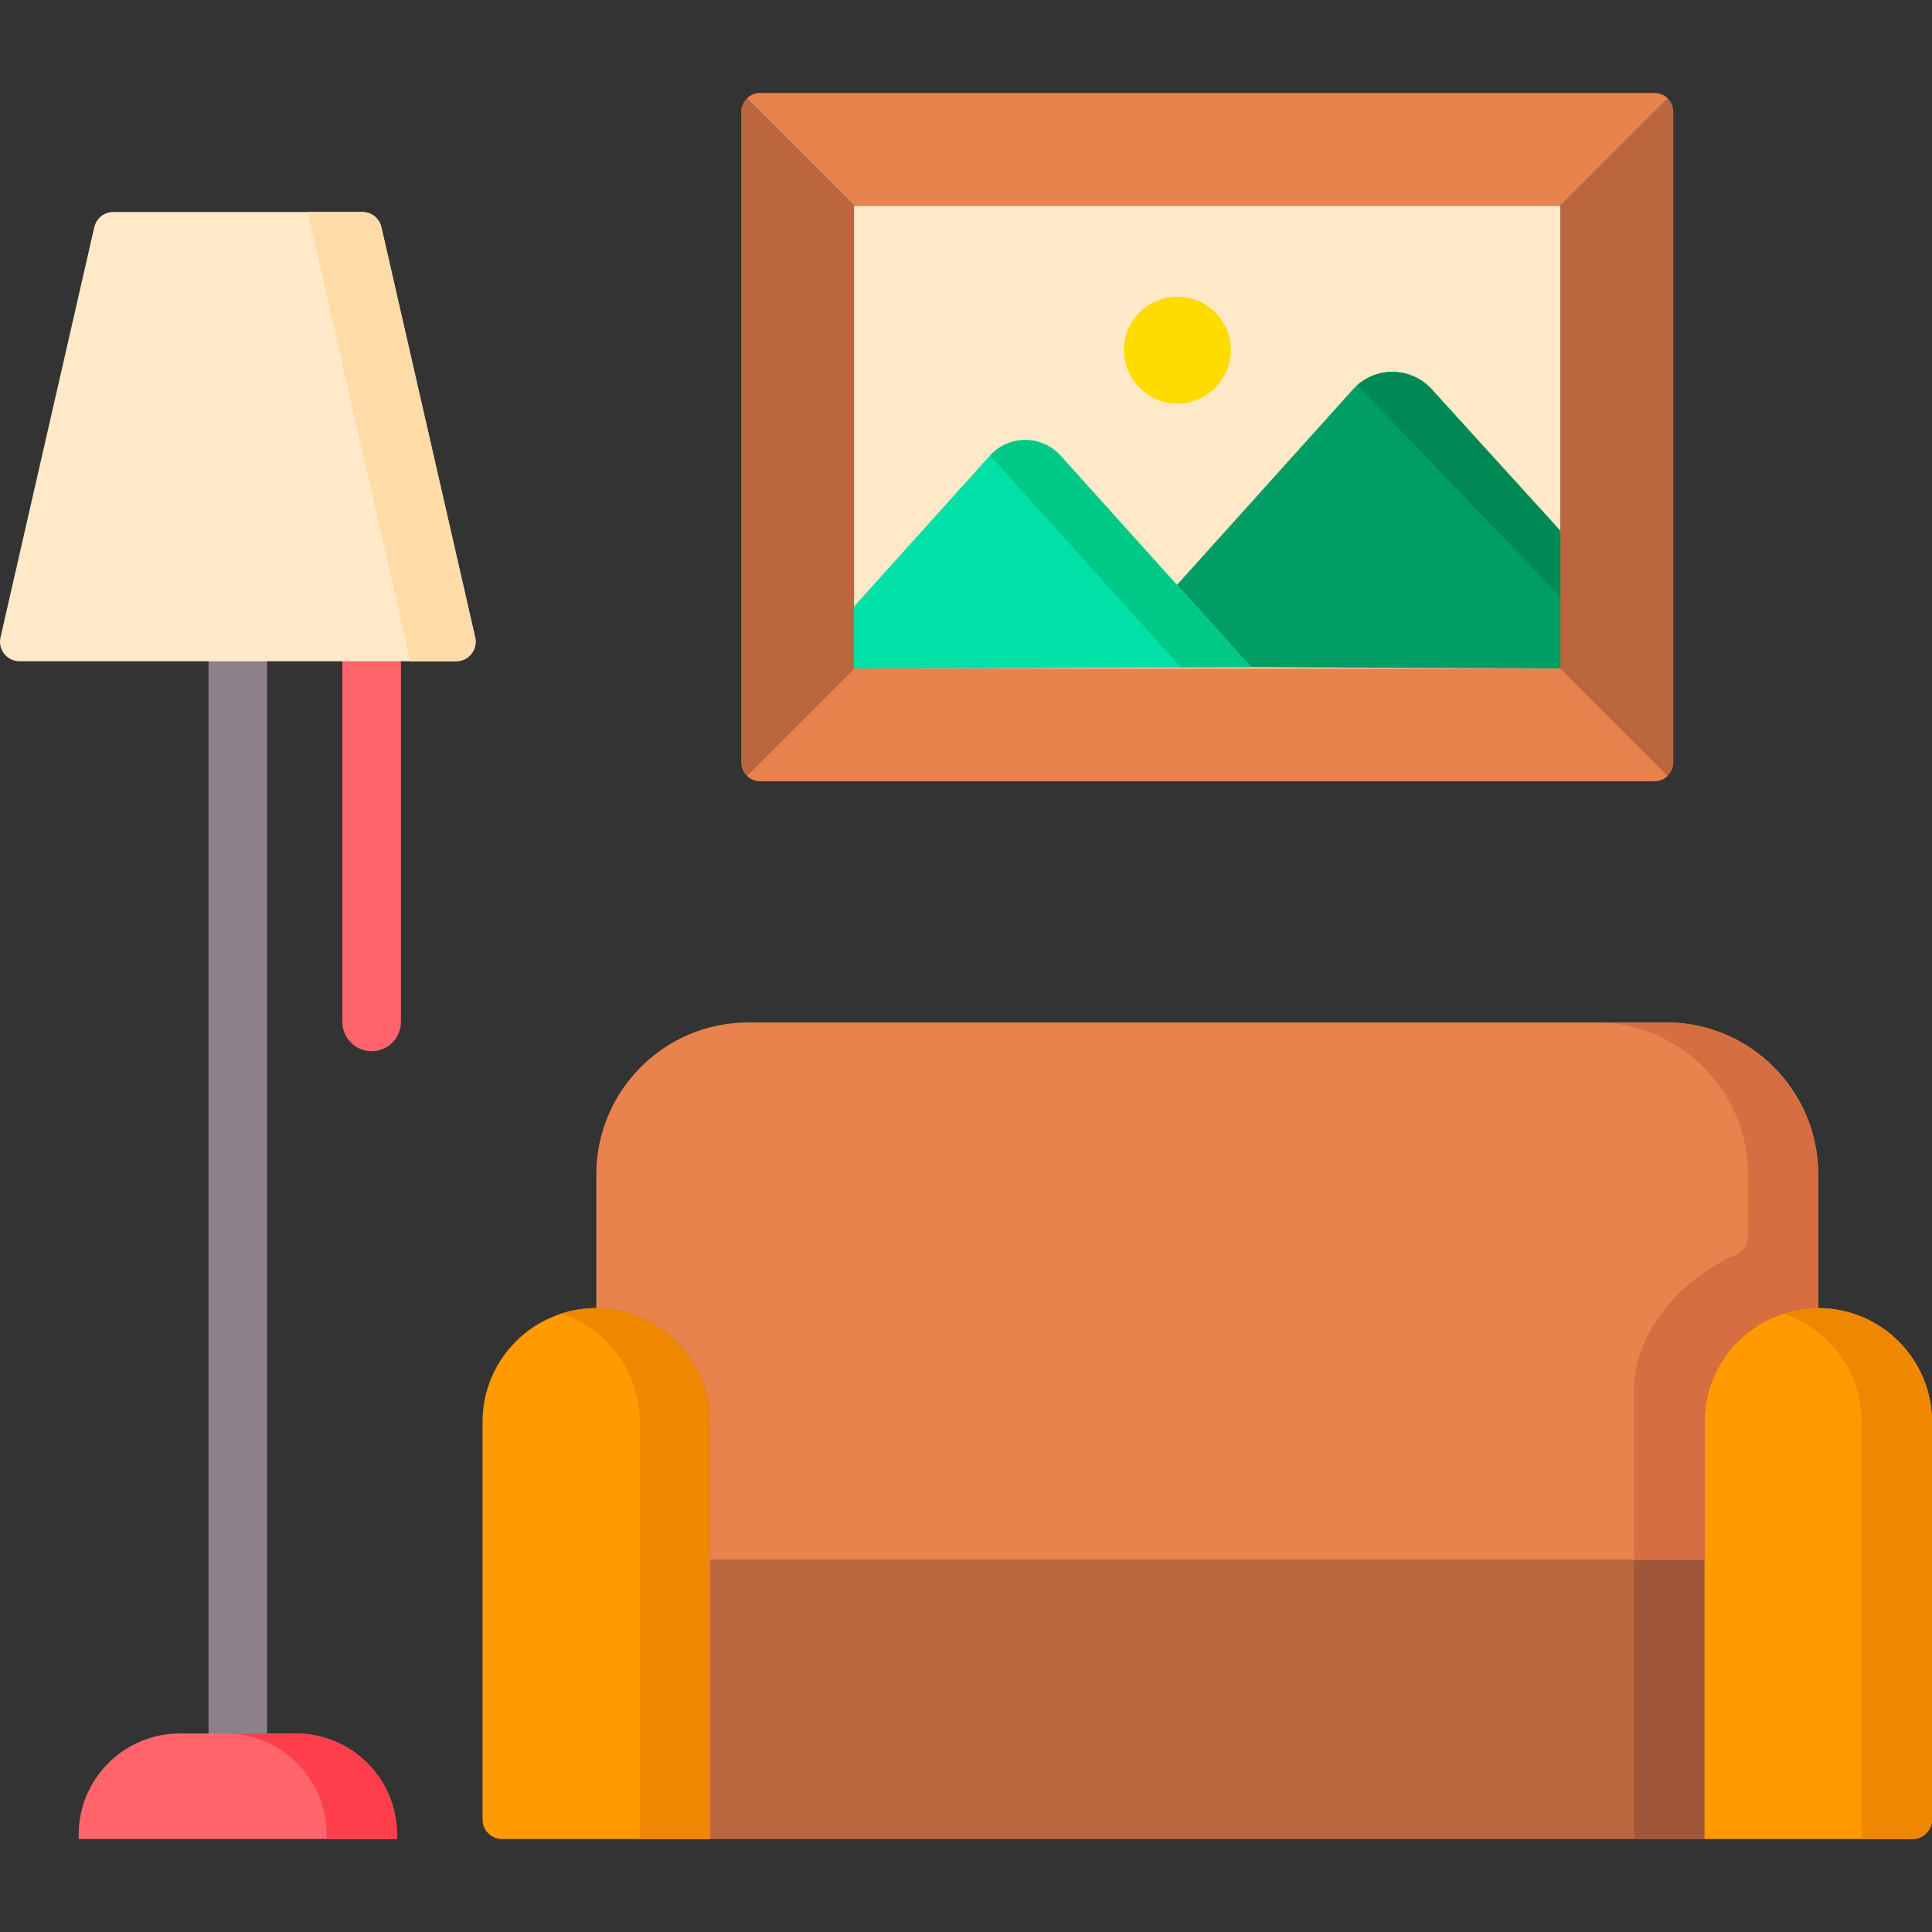 <?xml version="1.0" encoding="UTF-8"?> <svg xmlns="http://www.w3.org/2000/svg" id="Capa_1" height="512" viewBox="0 0 512 512" width="512"><rect x="0" y="0" width="512" height="512" fill="#333333" stroke="none"/><g><g><path d="m63.028 476.468c-4.287 0-7.762-3.475-7.762-7.762v-302.781c0-4.287 3.475-7.762 7.762-7.762s7.762 3.475 7.762 7.762v302.781c0 4.287-3.475 7.762-7.762 7.762z" fill="#8c808a"></path><path d="m98.489 278.585c-4.287 0-7.762-3.475-7.762-7.762v-104.898c0-4.287 3.475-7.762 7.762-7.762s7.762 3.475 7.762 7.762v104.899c0 4.286-3.475 7.761-7.762 7.761z" fill="#ff656b"></path><path d="m226.32 54.533h187.238v122.613h-187.238z" fill="#ffe9c8"></path><path d="m413.558 140.72-34.099-37.511c-5.593-6.213-15.336-6.213-20.929 0l-46.637 51.803 19.629 21.803 82.036.331z" fill="#009e65"></path><path d="m360.83 103.209 52.728 55.072v-17.56l-34.1-37.511c-5.227-5.806-14.077-6.183-19.778-1.136.399.352.785.729 1.15 1.135z" fill="#008954"></path><path d="m331.522 176.815-50.432-56.018c-5.026-5.583-13.782-5.583-18.808 0l-35.962 39.946v16.403z" fill="#00e0a7"></path><path d="m281.09 120.797c-4.998-5.551-13.678-5.577-18.718-.09.029.032.061.058.09.09l50.432 56.018-86.573.272v.059l105.202-.331z" fill="#00c988"></path><path d="m105.208 487.361h-84.36v-1.166c0-14.803 12-26.803 26.803-26.803h30.754c14.803 0 26.803 12 26.803 26.803z" fill="#ff656b"></path><path d="m78.405 459.391h-18.628c14.803 0 26.803 12 26.803 26.803v1.167h18.628v-1.167c0-14.803-12-26.803-26.803-26.803z" fill="#ff3e4c"></path><ellipse cx="311.893" cy="92.683" fill="#ffdc00" rx="14.157" ry="14.157" transform="matrix(.993 -.122 .122 .993 -8.988 38.803)"></ellipse><path d="m438.453 24.639h-237.027c-1.381 0-2.63.56-3.535 1.465l28.429 28.429h5 177.238 5l28.429-28.429c-.904-.905-2.154-1.465-3.534-1.465z" fill="#e8834d"></path><path d="m441.987 205.574-28.429-28.429h-5-177.238-5l-28.429 28.429c.905.905 2.155 1.465 3.535 1.465h237.025c1.382 0 2.632-.56 3.536-1.465z" fill="#e8834d"></path><path d="m226.32 177.145v-5-112.612-5l-28.429-28.429c-.905.905-1.465 2.155-1.465 3.535v172.4c0 1.381.56 2.631 1.465 3.535z" fill="#bc6640"></path><path d="m413.558 59.533v112.613 5l28.429 28.429c.905-.905 1.464-2.155 1.464-3.535v-172.4c0-1.381-.56-2.631-1.464-3.535l-28.429 28.429z" fill="#bc6640"></path><path d="m120.88 175.239h-115.703c-3.323 0-5.785-3.088-5.044-6.328l24.852-108.708c.538-2.353 2.631-4.021 5.044-4.021h65.997c2.414 0 4.507 1.669 5.044 4.021l24.853 108.708c.742 3.239-1.72 6.328-5.043 6.328z" fill="#ffe9c8"></path><path d="m96.027 56.181h-14.503l27.219 119.057h12.137c3.323 0 5.785-3.088 5.044-6.328l-24.853-108.707c-.538-2.353-2.631-4.022-5.044-4.022z" fill="#ffdca7"></path><path d="m188.177 413.403h263.525v73.958h-263.525z" fill="#bc6640"></path><path d="m433.074 413.403h18.628v73.958h-18.628z" fill="#a05638"></path><path d="m188.177 487.361h-55.124c-2.858 0-5.175-2.317-5.175-5.174v-105.373c0-16.651 13.498-30.149 30.149-30.149 16.651 0 30.149 13.498 30.149 30.149v110.547z" fill="#ff9a00"></path><path d="m158.028 346.665c-3.251 0-6.38.521-9.314 1.474 12.091 3.925 20.835 15.276 20.835 28.676v110.547h18.628v-110.548c0-16.65-13.498-30.149-30.149-30.149z" fill="#ef8800"></path><path d="m506.826 487.361h-55.124v-110.547c0-16.651 13.498-30.149 30.149-30.149 16.651 0 30.149 13.498 30.149 30.149v105.372c0 2.858-2.317 5.175-5.174 5.175z" fill="#ff9a00"></path><path d="m481.851 346.665c-3.252 0-6.38.521-9.314 1.474 12.091 3.925 20.835 15.276 20.835 28.676v110.547h13.454c2.858 0 5.174-2.317 5.174-5.174v-105.374c0-16.65-13.498-30.149-30.149-30.149z" fill="#ef8800"></path><path d="m188.177 376.814v36.588h263.525v-36.588c0-16.651 13.498-30.149 30.149-30.149v-35.394c0-22.27-18.054-40.324-40.324-40.324h-243.175c-22.27 0-40.324 18.054-40.324 40.324v35.394c16.651 0 30.149 13.499 30.149 30.149z" fill="#e8834d"></path><path d="m441.527 270.948h-18.628c22.27 0 40.324 18.053 40.324 40.324v16.447c0 2.079-1.257 3.929-3.161 4.762-17.068 7.456-26.988 22.873-26.988 35.02v45.902h18.628v-36.588c0-16.651 13.498-30.149 30.149-30.149v-35.394c0-22.271-18.054-40.324-40.324-40.324z" fill="#d66e41"></path></g></g></svg> 